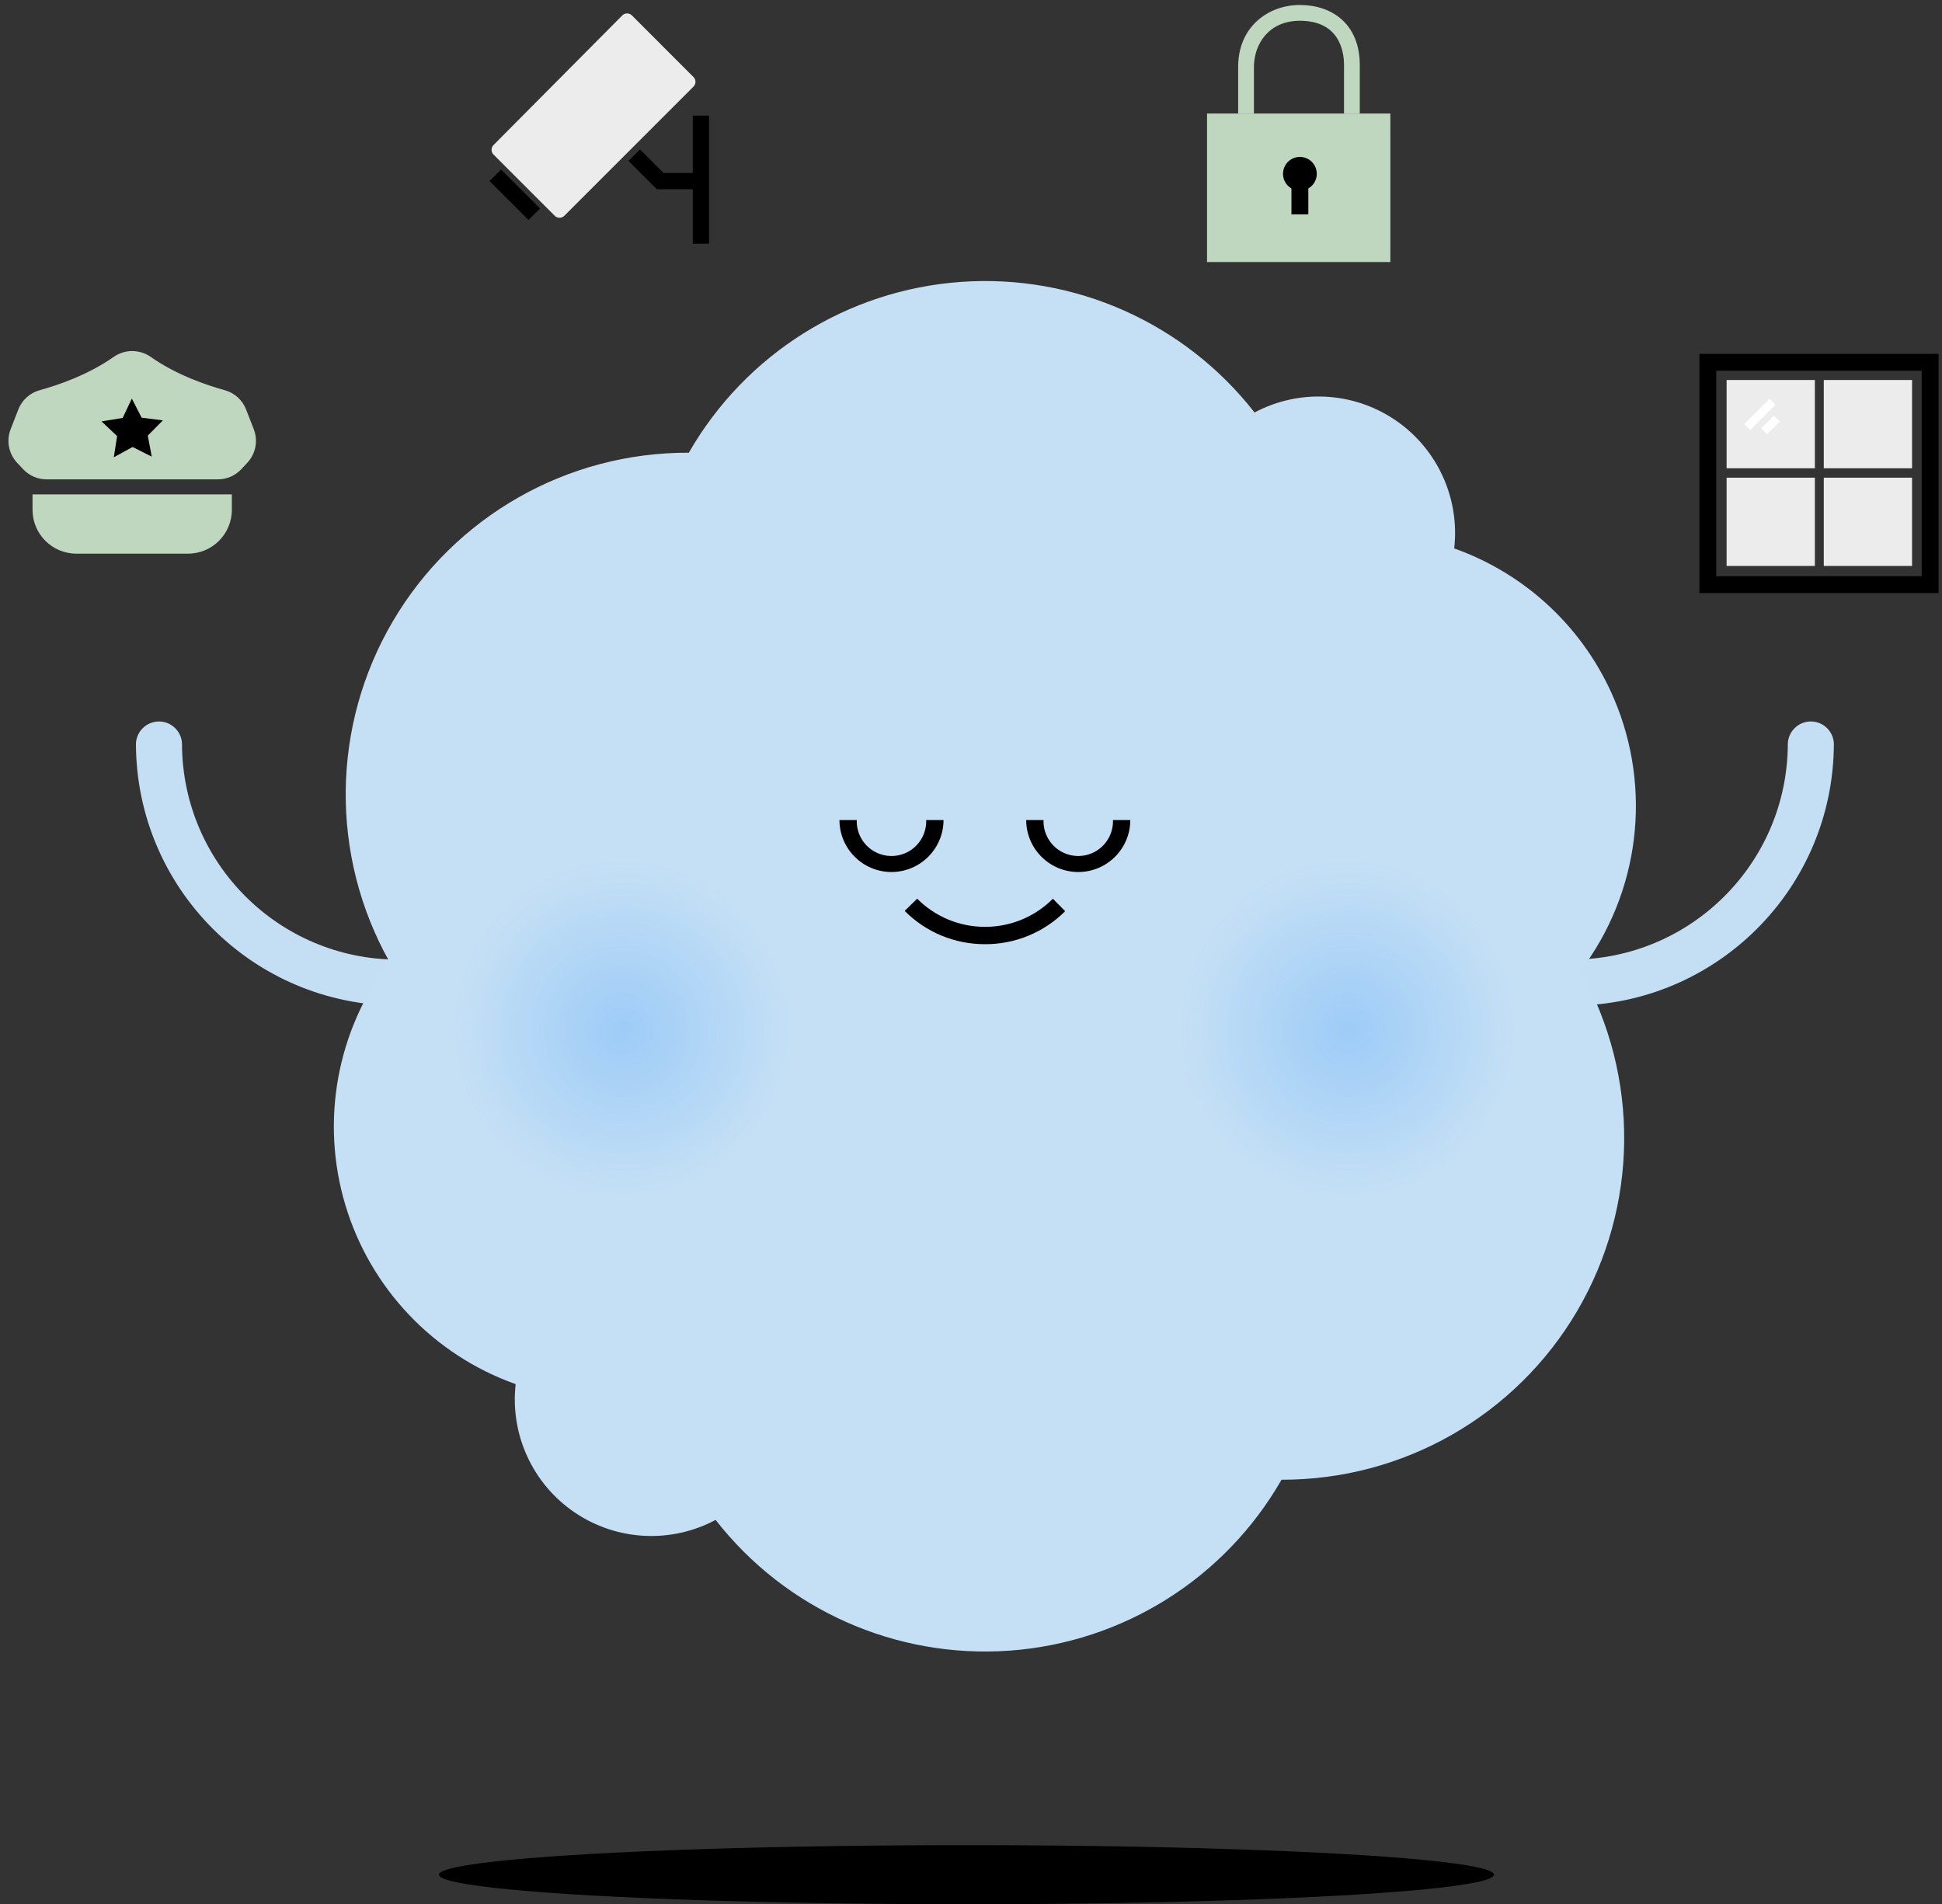 <svg width="309" height="303" viewBox="0 0 309 303" fill="none" xmlns="http://www.w3.org/2000/svg">
  <rect x="0" y="0" width="309" height="303" fill="#333333" stroke="none"/>
  <path
    d="M250.09 160.004C248.127 159.921 246.579 158.305 246.579 156.341C246.579 154.376 248.127 152.761 250.09 152.677C269.067 152.656 284.445 137.277 284.467 118.301C284.55 116.338 286.166 114.79 288.13 114.79C290.095 114.79 291.71 116.338 291.794 118.301C291.765 141.321 273.11 159.975 250.09 160.004Z"
    fill="#C4DFF4"/>
  <path
    d="M63.328 160.004C40.313 159.972 21.664 141.322 21.631 118.307C21.714 116.345 23.33 114.796 25.294 114.796C27.259 114.796 28.874 116.345 28.958 118.307C28.98 137.284 44.358 152.662 63.334 152.684C65.297 152.768 66.845 154.383 66.845 156.348C66.845 158.312 65.297 159.928 63.334 160.011L63.328 160.004Z"
    fill="#C4DFF4"/>
  <path
    d="M256.84 111.239C252.091 100.031 242.856 91.331 231.385 87.26C232.296 79.249 228.694 71.392 222.03 66.855C215.365 62.317 206.735 61.846 199.616 65.63C188.476 51.359 170.963 43.569 152.904 44.853C134.846 46.137 118.611 56.326 109.603 72.03C90.263 71.953 72.338 82.153 62.526 98.819C52.713 115.485 52.491 136.109 61.943 152.982C53.572 164.036 50.972 178.418 54.945 191.703C58.917 204.988 68.985 215.583 82.05 220.227C81.143 228.245 84.756 236.106 91.432 240.639C98.108 245.172 106.747 245.63 113.865 241.83C125.002 256.116 142.523 263.917 160.592 262.635C178.661 261.352 194.905 251.153 203.911 235.436C223.241 235.49 241.146 225.276 250.939 208.61C260.732 191.944 260.94 171.331 251.485 154.471C260.878 142.057 262.92 125.569 256.84 111.239Z"
    fill="#C5E0F5"/>
  <path
    d="M141.849 138.746C137.283 138.742 133.58 135.045 133.569 130.479H136.323C136.253 132.498 137.29 134.394 139.028 135.424C140.765 136.454 142.926 136.454 144.664 135.424C146.402 134.394 147.439 132.498 147.369 130.479H150.129C150.114 135.044 146.414 138.738 141.849 138.746Z"
    fill="black"/>
  <path
    d="M171.568 138.746C167 138.742 163.296 135.046 163.281 130.479H166.041C165.971 132.498 167.008 134.394 168.746 135.424C170.484 136.454 172.645 136.454 174.383 135.424C176.12 134.394 177.157 132.498 177.088 130.479H179.848C179.837 135.045 176.134 138.742 171.568 138.746Z"
    fill="black"/>
  <path
    d="M156.709 150.229C151.919 150.24 147.323 148.333 143.948 144.934L145.934 142.988C148.792 145.864 152.681 147.477 156.735 147.469C160.787 147.479 164.674 145.868 167.53 142.995L169.483 144.98C166.098 148.367 161.497 150.257 156.709 150.229Z"
    fill="black"/>
  <ellipse cx="153.78" cy="298.28" rx="83.941" ry="4.701" fill="black"/>
  <g opacity="0.2">
    <circle cx="98.936" cy="163.671" r="26.547" fill="url(#paint0_radial_15_641)"/>
    <circle cx="214.483" cy="163.671" r="26.547" fill="url(#paint1_radial_15_641)"/>
  </g>
  <g clip-path="url(#clip0_15_641)">
    <path d="M78.811 27.887L85.01 34.085" stroke="black" stroke-width="2.59" stroke-miterlimit="10"/>
    <path
      d="M110.344 12.257L100.542 2.451C100.12 2.029 99.436 2.029 99.018 2.451L78.529 23.076C78.111 23.498 78.111 24.179 78.529 24.597L88.265 34.333C88.687 34.754 89.368 34.754 89.789 34.333L110.344 13.778C110.766 13.356 110.766 12.675 110.344 12.253V12.257Z"
      fill="#ECECEC"/>
    <path d="M100.917 24.686L105.046 28.815H110.626" stroke="black" stroke-width="2.59" stroke-miterlimit="10"/>
    <path d="M111.522 18.392V38.769" stroke="black" stroke-width="2.59" stroke-miterlimit="10"/>
  </g>
  <g clip-path="url(#clip1_15_641)">
    <path d="M221.228 18.063H192.057V41.698H221.228V18.063Z" fill="#BFD6BF"/>
    <path
      d="M206.821 3.305C213.166 3.305 213.85 8.219 213.85 10.333V18.063H216.36V10.333C216.36 7.202 215.32 4.66 213.354 2.982C211.678 1.55 209.419 0.793 206.821 0.793C204.29 0.793 201.916 1.659 200.136 3.228C198.091 5.033 197.008 7.6 197.008 10.65V18.063H199.518V10.65C199.518 7.113 201.803 3.305 206.823 3.305H206.821Z"
      fill="#BFD6BF"/>
    <path d="M206.83 28.998V34.114" stroke="black" stroke-width="2.686" stroke-miterlimit="10"/>
    <path d="M206.831 30.341C208.314 30.341 209.517 29.138 209.517 27.655C209.517 26.171 208.314 24.968 206.831 24.968C205.347 24.968 204.145 26.171 204.145 27.655C204.145 29.138 205.347 30.341 206.831 30.341Z" fill="black"/>
  </g>
  <g clip-path="url(#clip2_15_641)">
    <path d="M5.178 78.659H36.889V81.118C36.889 84.97 33.767 88.092 29.915 88.092H12.151C8.299 88.092 5.177 84.97 5.177 81.118V78.659H5.178Z" fill="#BFD6BF"/>
    <path
      d="M35.746 62.079C32.909 61.299 28.092 59.672 24 56.797C22.216 55.543 19.855 55.543 18.071 56.797C13.978 59.672 9.163 61.299 6.325 62.079C4.767 62.506 3.502 63.642 2.916 65.148L1.691 68.299C0.982 70.121 1.38 72.187 2.712 73.617L3.671 74.645C4.634 75.678 5.984 76.267 7.397 76.267H34.675C36.089 76.267 37.439 75.68 38.402 74.645L39.36 73.617C40.693 72.187 41.089 70.121 40.381 68.299L39.156 65.148C38.571 63.643 37.306 62.508 35.748 62.079H35.746Z"
      fill="#BFD6BF"/>
    <path d="M24.144 72.656L21.102 71.119L18.11 72.754L18.632 69.386L16.153 67.045L19.518 66.502L20.977 63.42L22.534 66.452L25.915 66.888L23.514 69.307L24.144 72.656Z" fill="black"/>
  </g>
  <path d="M288.772 60.463H274.727V74.508H288.772V60.463Z" fill="#ECECEC"/>
  <path d="M304.235 60.463H290.189V74.508H304.235V60.463Z" fill="#ECECEC"/>
  <path d="M288.772 76.003H274.727V90.048H288.772V76.003Z" fill="#ECECEC"/>
  <path d="M304.235 76.003H290.189V90.048H304.235V76.003Z" fill="#ECECEC"/>
  <path d="M307.113 58.99V57.648H305.77H273.085H271.742V58.99V91.676V93.019H273.085H305.77H307.113V91.676V58.99Z" stroke="black" stroke-width="2.686" stroke-miterlimit="10"/>
  <path d="M278.013 67.946L282.042 63.917" stroke="white" stroke-width="1.343"/>
  <path d="M280.698 68.618L282.713 66.603" stroke="white" stroke-width="1.343"/>
  <defs>
    <radialGradient id="paint0_radial_15_641" cx="0" cy="0" r="1" gradientUnits="userSpaceOnUse" gradientTransform="translate(99.123 163.902) scale(26.587)">
      <stop stop-color="#007AFF"/>
      <stop offset="1" stop-color="#007AFF" stop-opacity="0.01"/>
    </radialGradient>
    <radialGradient id="paint1_radial_15_641" cx="0" cy="0" r="1" gradientUnits="userSpaceOnUse" gradientTransform="translate(214.67 163.902) scale(26.587)">
      <stop stop-color="#007AFF"/>
      <stop offset="1" stop-color="#007AFF" stop-opacity="0.01"/>
    </radialGradient>
    <clipPath id="clip0_15_641">
      <rect width="34.919" height="36.633" fill="white" transform="translate(77.897 2.137)"/>
    </clipPath>
    <clipPath id="clip1_15_641">
      <rect width="29.171" height="40.904" fill="white" transform="translate(192.057 0.793)"/>
    </clipPath>
    <clipPath id="clip2_15_641">
      <rect width="39.383" height="32.233" fill="white" transform="translate(1.343 55.859)"/>
    </clipPath>
  </defs>
</svg>

